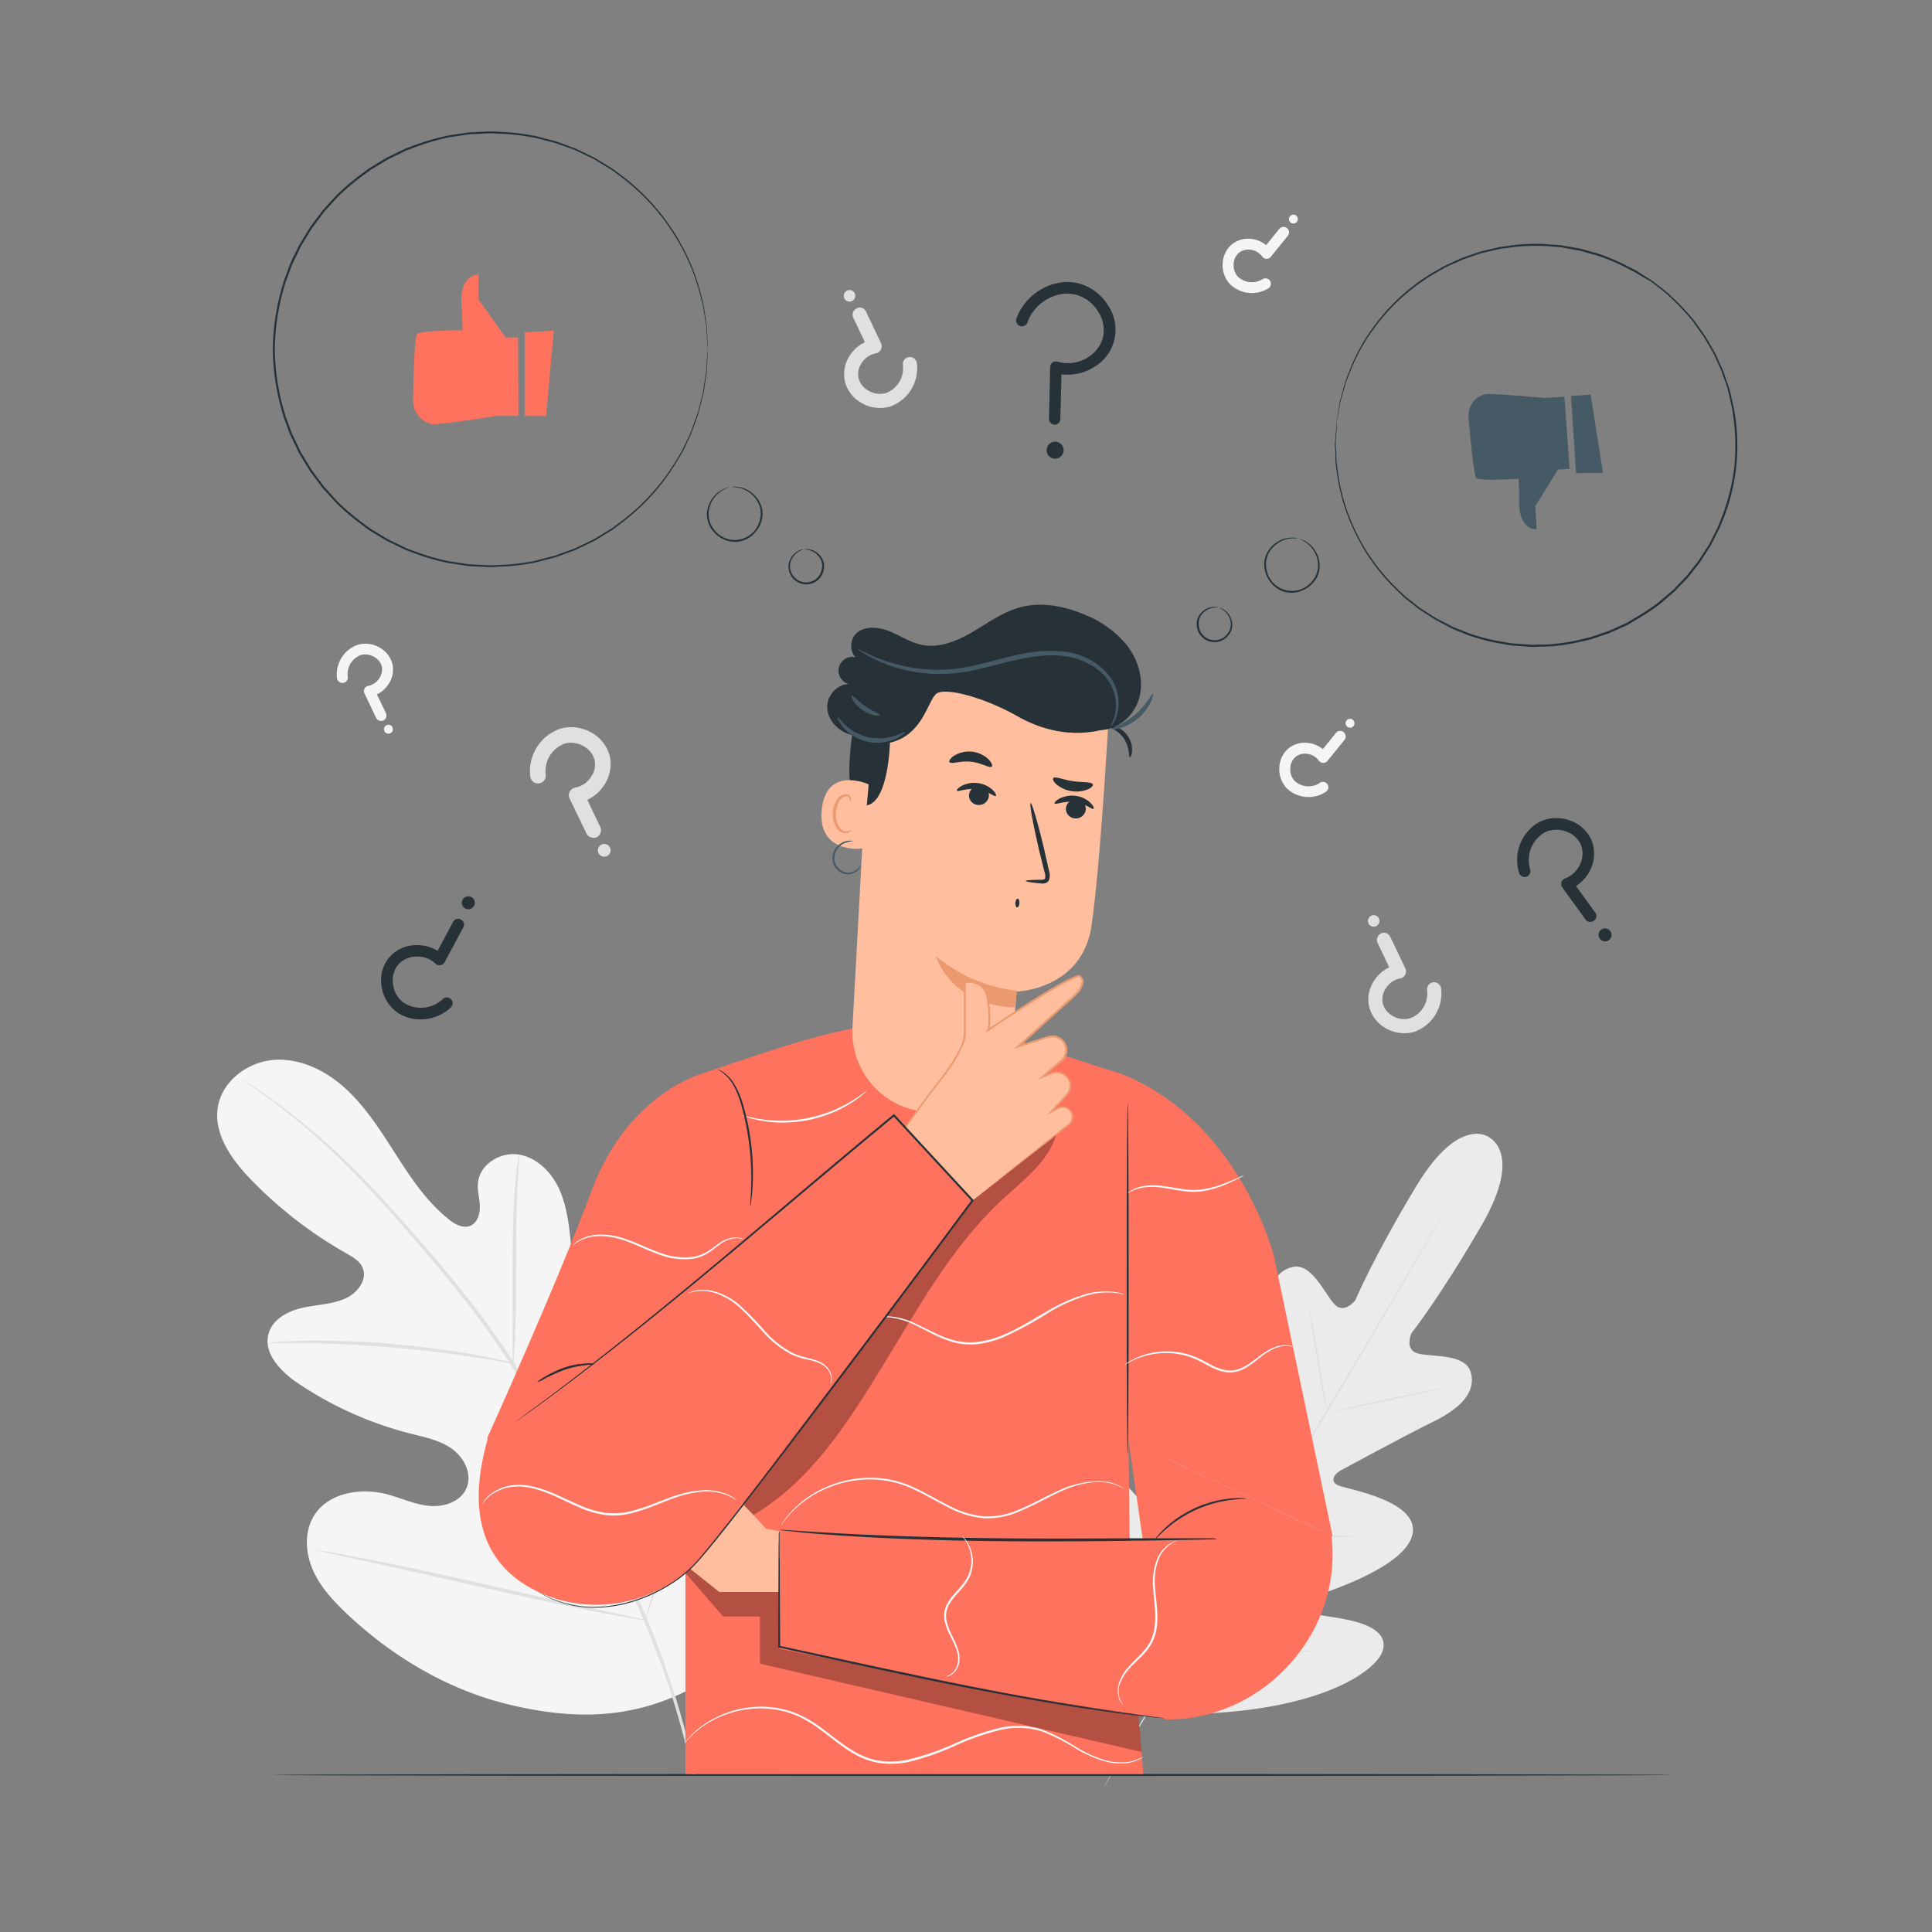 <svg xmlns="http://www.w3.org/2000/svg" viewBox="0 0 500 500"><rect x="0" y="0" width="500" height="500" fill="#808080" stroke="none"/><g id="freepik--background-complete--inject-6"><path d="M177.34,437.83c23.23-20.07,25.56-53.12,21.56-82.2-.67-4.85-.66-10-3.42-14.07s-8.47-6.4-12.62-3.9c-3.44,2.08-4.58,6.45-6.24,10.14a28.65,28.65,0,0,1-10.3,12.08c-2.94,1.93-6.67,3.31-9.91,1.94-4.44-1.88-5.53-7.64-6-12.48q-1.32-13.56-2.63-27.11c-.47-4.84-1-9.79-2.94-14.23s-5.75-8.37-10.49-9.19-10.17,2.43-10.65,7.27c-.21,2,.41,4,.48,6.05s-.63,4.35-2.49,5.1-4-.4-5.55-1.67c-5.5-4.38-9.54-10.33-13.36-16.27s-7.56-12-12.64-16.9-11.8-8.45-18.78-8.12-13.93,5.36-15,12.36,3.65,13.52,8.55,18.61a109,109,0,0,0,24.73,19.13c1.64.93,3.42,1.93,4.18,3.66,1.39,3.12-1.34,6.65-4.42,8-3.49,1.57-7.44,1.6-11.17,2.44s-7.65,2.92-8.71,6.64c-1.48,5.15,3.2,9.91,7.62,12.89a93.19,93.19,0,0,0,29.05,13c3.7.94,7.57,1.69,10.7,3.9s5.31,6.38,3.93,10-5.73,5.15-9.53,4.84-7.36-2-11-3c-6.92-1.83-15.47-.48-19.14,5.71-2.41,4.07-2.11,9.36-.23,13.73s5.16,7.94,8.58,11.21c12,11.42,26.66,20.09,42.65,23.85s30.45,3.73,45.22-3.46" style="fill:#f5f5f5"></path><path d="M180,459.42a214.05,214.05,0,0,0-12-39.11c-5.81-14.28-13.48-29.41-22-44.95l-6.38-11.49c-2.11-3.77-4.19-7.5-6.46-11a215.64,215.64,0,0,0-14.19-19.51c-4.81-6-9.59-11.5-14.11-16.62s-8.83-9.79-12.94-13.89A172.46,172.46,0,0,0,71,284.93c-2.61-1.92-4.69-3.33-6.11-4.27l-1.62-1.07a3.44,3.44,0,0,0-.57-.33,5.48,5.48,0,0,0,.52.41l1.57,1.14c1.39,1,3.43,2.45,6,4.4a182.37,182.37,0,0,1,20.56,18.06c4.07,4.12,8.34,8.82,12.83,13.94s9.24,10.66,14,16.64a220.16,220.16,0,0,1,14.09,19.47c2.25,3.51,4.32,7.22,6.42,11l6.38,11.49c8.56,15.53,16.23,30.61,22.07,44.83a217.13,217.13,0,0,1,12.18,38.91" style="fill:#e0e0e0"></path><path d="M132.77,352.84a10,10,0,0,0,.26-2.12c.12-1.36.22-3.34.31-5.79.19-4.9.22-11.66.22-19.12s.13-14.21.39-19.09c.12-2.44.24-4.41.34-5.78a10.49,10.49,0,0,0,.06-2.13,9.14,9.14,0,0,0-.4,2.1c-.21,1.35-.43,3.32-.63,5.76-.43,4.89-.65,11.66-.65,19.13s0,14,0,19.11c0,2.3,0,4.24,0,5.8A10.08,10.08,0,0,0,132.77,352.84Z" style="fill:#e0e0e0"></path><path d="M69.29,347.62a14.16,14.16,0,0,0,2.52,0c1.61,0,3.94-.07,6.83,0,5.76,0,13.73.35,22.5,1.08s16.69,1.77,22.39,2.67c2.86.43,5.16.84,6.75,1.11a13.91,13.91,0,0,0,2.49.35,12.43,12.43,0,0,0-2.42-.7c-1.58-.38-3.87-.88-6.72-1.4-5.69-1.06-13.61-2.18-22.42-2.94A221.42,221.42,0,0,0,78.63,347c-2.89.05-5.23.19-6.84.32A13.58,13.58,0,0,0,69.29,347.62Z" style="fill:#e0e0e0"></path><path d="M167,419.24a3,3,0,0,0,.35-.8c.22-.64.5-1.42.83-2.36.71-2.06,1.67-5.06,2.8-8.78,2.27-7.45,5.08-17.83,8-29.33s5.66-21.89,7.77-29.37c1-3.64,1.89-6.63,2.52-8.86.27-1,.49-1.76.67-2.41a3.09,3.09,0,0,0,.18-.86,3,3,0,0,0-.35.8c-.22.64-.5,1.42-.83,2.36-.71,2.06-1.67,5.06-2.8,8.78-2.27,7.45-5.08,17.83-8,29.33s-5.66,21.89-7.77,29.38c-1,3.63-1.89,6.63-2.52,8.85-.27,1-.49,1.76-.67,2.41A3.09,3.09,0,0,0,167,419.24Z" style="fill:#e0e0e0"></path><path d="M81.53,401.11a3.1,3.1,0,0,0,.85.25l2.49.56,9.16,2c7.73,1.65,18.39,4.06,30.16,6.74s22.46,5,30.23,6.48c3.88.75,7,1.33,9.21,1.68l2.52.39a2.73,2.73,0,0,0,.89.07,3.84,3.84,0,0,0-.86-.25l-2.48-.56-9.16-1.95c-7.73-1.66-18.39-4.07-30.16-6.75s-22.46-5-30.23-6.48c-3.88-.75-7-1.32-9.22-1.68l-2.51-.39A3.15,3.15,0,0,0,81.53,401.11Z" style="fill:#e0e0e0"></path><path d="M153.57,216.82a2,2,0,0,1-1.81-1.14l-4.34-9a2,2,0,0,1,1.47-2.85A6.22,6.22,0,0,0,153,201a5.61,5.61,0,0,0,.86-4.38,5.77,5.77,0,0,0-2.82-3.5,6.41,6.41,0,0,0-4.91-.67,7.53,7.53,0,0,0-4.89,8,2,2,0,0,1-4,.56A11.59,11.59,0,0,1,145,188.59a10.41,10.41,0,0,1,8.06,1,9.78,9.78,0,0,1,4.72,6,9.65,9.65,0,0,1-1.39,7.54A10.51,10.51,0,0,1,152,207l3.34,7a2,2,0,0,1-.94,2.68A1.94,1.94,0,0,1,153.57,216.82Z" style="fill:#e0e0e0"></path><path d="M157.89,219.42a1.65,1.65,0,0,1-2.93,1.5,1.65,1.65,0,1,1,2.93-1.5Z" style="fill:#e0e0e0"></path><path d="M98.61,186.58a1.4,1.4,0,0,1-1.27-.8l-3-6.3a1.41,1.41,0,0,1,0-1.25,1.38,1.38,0,0,1,1-.74,4.37,4.37,0,0,0,2.86-2,4,4,0,0,0,.6-3.06,4,4,0,0,0-2-2.44,4.47,4.47,0,0,0-3.43-.47A5.27,5.27,0,0,0,90,175.15a1.4,1.4,0,0,1-2.78.39,8.11,8.11,0,0,1,5.4-8.68,7.26,7.26,0,0,1,5.62.73,6.82,6.82,0,0,1,3.31,4.21,6.74,6.74,0,0,1-1,5.26,7.37,7.37,0,0,1-3,2.65l2.33,4.86a1.39,1.39,0,0,1-.65,1.87A1.5,1.5,0,0,1,98.61,186.58Z" style="fill:#f5f5f5"></path><path d="M101.63,188.39a1.15,1.15,0,0,1-2,1.05,1.15,1.15,0,1,1,2-1.05Z" style="fill:#f5f5f5"></path><path d="M348.13,190a1.4,1.4,0,0,1-.18,1.49l-4.4,5.43a1.43,1.43,0,0,1-1.14.52,1.39,1.39,0,0,1-1.1-.59,4.32,4.32,0,0,0-3-1.75,3.91,3.91,0,0,0-3,.76,4,4,0,0,0-1.37,2.83,4.5,4.5,0,0,0,1,3.3,5.29,5.29,0,0,0,6.52.7A1.4,1.4,0,1,1,343,205a8.1,8.1,0,0,1-10.15-1.16,7.31,7.31,0,0,1-1.75-5.4,6.84,6.84,0,0,1,2.39-4.78,6.73,6.73,0,0,1,5.18-1.37,7.25,7.25,0,0,1,3.68,1.59l3.39-4.19a1.4,1.4,0,0,1,2-.21A1.48,1.48,0,0,1,348.13,190Z" style="fill:#f5f5f5"></path><path d="M348.48,186.48a1.15,1.15,0,1,1,.21,1.61A1.14,1.14,0,0,1,348.48,186.48Z" style="fill:#f5f5f5"></path><path d="M333.47,59.53a1.42,1.42,0,0,1-.18,1.49l-4.4,5.43a1.41,1.41,0,0,1-2.24-.07,4.36,4.36,0,0,0-3-1.75,3.94,3.94,0,0,0-3,.77,4,4,0,0,0-1.37,2.82,4.49,4.49,0,0,0,1,3.3,5.25,5.25,0,0,0,6.51.7,1.41,1.41,0,0,1,1.55,2.35,8.09,8.09,0,0,1-10.15-1.17,7.22,7.22,0,0,1-1.75-5.4,6.86,6.86,0,0,1,2.39-4.78A6.75,6.75,0,0,1,324,61.85a7.42,7.42,0,0,1,3.68,1.59l3.39-4.19a1.41,1.41,0,0,1,2-.21A1.51,1.51,0,0,1,333.47,59.53Z" style="fill:#f5f5f5"></path><path d="M333.82,56a1.15,1.15,0,1,1,.21,1.61A1.15,1.15,0,0,1,333.82,56Z" style="fill:#f5f5f5"></path><path d="M222.45,79.59a1.84,1.84,0,0,1,1.65,1L228,88.81a1.83,1.83,0,0,1,0,1.63,1.81,1.81,0,0,1-1.31,1A5.66,5.66,0,0,0,223,93.94a5.11,5.11,0,0,0-.79,4,5.23,5.23,0,0,0,2.56,3.18,5.87,5.87,0,0,0,4.46.62,6.85,6.85,0,0,0,4.44-7.27,1.82,1.82,0,1,1,3.61-.5,10.52,10.52,0,0,1-7,11.27,9.41,9.41,0,0,1-7.31-.95,8.9,8.9,0,0,1-4.29-5.47A8.73,8.73,0,0,1,219.93,92a9.58,9.58,0,0,1,3.91-3.44l-3-6.31a1.81,1.81,0,0,1,.85-2.43A1.75,1.75,0,0,1,222.45,79.59Z" style="fill:#e0e0e0"></path><path d="M218.53,77.23a1.51,1.51,0,0,1,.65-2,1.49,1.49,0,0,1,2,.65,1.49,1.49,0,1,1-2.66,1.36Z" style="fill:#e0e0e0"></path><path d="M358.11,241.39a1.84,1.84,0,0,1,1.65,1l3.93,8.19a1.83,1.83,0,0,1,0,1.63,1.81,1.81,0,0,1-1.31,1,5.64,5.64,0,0,0-3.71,2.54,5.11,5.11,0,0,0-.79,4,5.23,5.23,0,0,0,2.56,3.18,5.87,5.87,0,0,0,4.46.62,6.85,6.85,0,0,0,4.44-7.27,1.82,1.82,0,1,1,3.61-.5,10.52,10.52,0,0,1-7,11.27,9.41,9.41,0,0,1-7.31-.95,8.9,8.9,0,0,1-4.29-5.47,8.73,8.73,0,0,1,1.27-6.84,9.58,9.58,0,0,1,3.91-3.44l-3-6.31a1.81,1.81,0,0,1,.85-2.43A1.75,1.75,0,0,1,358.11,241.39Z" style="fill:#e0e0e0"></path><path d="M354.19,239a1.51,1.51,0,0,1,.65-2,1.49,1.49,0,0,1,2,.65,1.49,1.49,0,0,1-2.66,1.36Z" style="fill:#e0e0e0"></path><path d="M385.41,294.32s-7.69-5.91-18.9,12.69-15.74,29.46-15.74,29.46-2.89,3.86-5.48,1-5.85-10.61-10.67-9.6c-5,1.05-7,6.4-6.64,14.5s.5,25.86.51,27.47-1.06,3.82-3.13,2.17S311.73,355.51,305,361.41s-2,28.29-1.55,30.75-.08,3.46-1.27,4-4.59-4.85-8.05-8.94-8.19-8.23-11.78-4.5-5.83,20.11,7.93,48l7.22,12.49,14.49.23c31-1.4,44.32-11.27,45.85-16.22s-4.38-7.09-9.63-8.14-11.6-1.45-11.72-2.74.48-2.25,2.86-3,24.26-7.46,26.19-16.2-16.68-11.67-19.13-12.69-1-3,.39-3.79,17-9.23,24.31-12.82,11-7.93,9.49-12.81c-1.44-4.71-9.82-3.82-13.56-4.72S365.3,345,365.3,345s7.33-9.21,18.2-28,1.74-22.73,1.74-22.73" style="fill:#ebebeb"></path><path d="M375.34,311l-.21.41c-.16.27-.37.66-.65,1.16L371.94,317c-2.21,3.87-5.44,9.46-9.46,16.34-8,13.78-19.31,32.71-31.82,53.58s-23.82,39.79-31.93,53.52l-9.59,16.27c-1.12,1.91-2,3.4-2.61,4.42l-.68,1.15-.25.38a4.28,4.28,0,0,1,.21-.4l.65-1.17,2.53-4.47c2.21-3.87,5.44-9.45,9.47-16.34,8-13.77,19.3-32.71,31.82-53.59s23.81-39.78,31.92-53.51l9.59-16.27c1.13-1.91,2-3.4,2.61-4.42.3-.49.52-.87.69-1.15Z" style="fill:#e0e0e0"></path><path d="M338.75,338.94a4.54,4.54,0,0,1,.3,1c.16.66.37,1.6.61,2.78.49,2.34,1.08,5.6,1.67,9.21s1.08,6.78,1.47,9.25c.18,1.1.34,2,.46,2.79a4.89,4.89,0,0,1,.13,1,5.35,5.35,0,0,1-.3-1c-.16-.65-.37-1.6-.6-2.78-.47-2.35-1-5.62-1.6-9.23s-1.13-6.77-1.54-9.22c-.19-1.11-.34-2-.47-2.8A4.89,4.89,0,0,1,338.75,338.94Z" style="fill:#e0e0e0"></path><path d="M344.7,365.36c0-.12,6.64-1.64,14.88-3.38s15-3.07,15-3-6.64,1.64-14.89,3.38S344.72,365.48,344.7,365.36Z" style="fill:#e0e0e0"></path><path d="M324,396.55a5,5,0,0,1,1.06,0l2.89.22c2.44.18,5.81.41,9.53.53s7.1.13,9.55.11l2.89,0a4.09,4.09,0,0,1,1.07,0,5.56,5.56,0,0,1-1.06.13c-.68.05-1.67.11-2.9.16-2.44.1-5.83.15-9.56,0s-7.11-.4-9.55-.66c-1.22-.14-2.2-.26-2.88-.36A4.83,4.83,0,0,1,324,396.55Z" style="fill:#e0e0e0"></path><path d="M313.4,373.84a3.83,3.83,0,0,1,.51.84c.33.65.75,1.44,1.23,2.38,1,2,2.4,4.82,3.91,7.92s2.84,5.93,3.78,8c.44,1,.81,1.78,1.1,2.44a3.64,3.64,0,0,1,.35.92,5.37,5.37,0,0,1-.5-.84l-1.23-2.38c-1-2-2.41-4.82-3.91-7.92s-2.84-5.93-3.79-8l-1.1-2.44A5,5,0,0,1,313.4,373.84Z" style="fill:#e0e0e0"></path><path d="M291.67,399.05a7.15,7.15,0,0,1,.63,1.09l1.59,3c1.33,2.58,3.12,6.16,5.09,10.12s3.72,7.55,5,10.17l1.46,3.1a8.2,8.2,0,0,1,.48,1.17,6.6,6.6,0,0,1-.64-1.09l-1.59-3c-1.32-2.58-3.12-6.15-5.08-10.11s-3.72-7.56-5-10.17l-1.46-3.11A6,6,0,0,1,291.67,399.05Z" style="fill:#e0e0e0"></path><path d="M305.74,427a7.78,7.78,0,0,1,1.35,0l3.67.14c3.1.12,7.38.26,12.11.29s9-.05,12.12-.14l3.67-.09a7.43,7.43,0,0,1,1.35,0,8.16,8.16,0,0,1-1.34.15c-.86.08-2.12.16-3.67.24-3.1.16-7.39.3-12.13.26s-9-.22-12.12-.41c-1.55-.11-2.81-.2-3.67-.29A8,8,0,0,1,305.74,427Z" style="fill:#e0e0e0"></path></g><g id="freepik--Floor--inject-6"><path d="M432.65,459.36c0,.15-81.08.26-181.07.26s-181.09-.11-181.09-.26,81.06-.26,181.09-.26S432.65,459.22,432.65,459.36Z" style="fill:#263238"></path></g><g id="freepik--Character--inject-6"><path d="M344.88,397.55l-15.23-72.64s-8.93-35-39.67-47.08l-2.12-.65-3-.91c-1.24-.48-6.28-2.08-7.61-2.5-41.44-14.36-52.44-10.62-95.62,4.11,0,0-19.19,5.17-28.49,30.19s-27.09,64.17-27.09,64.17l43.08,15.22,8.26-12.27v83.93h118.5l-3.27-38.64-.57-47.59" style="fill:#FF725E"></path><path d="M224.26,282.34a5.4,5.4,0,0,1-1,.92,13.09,13.09,0,0,1-1.25,1,20.47,20.47,0,0,1-1.73,1.19,31.8,31.8,0,0,1-4.85,2.52,36.6,36.6,0,0,1-6.41,1.94,37.21,37.21,0,0,1-6.67.62,32.18,32.18,0,0,1-5.44-.51c-.78-.11-1.45-.31-2.05-.45a11.27,11.27,0,0,1-1.53-.44,5.84,5.84,0,0,1-1.26-.48c0-.1,1.85.54,4.9,1a36.3,36.3,0,0,0,5.38.39,38.27,38.27,0,0,0,6.57-.66,38.75,38.75,0,0,0,6.33-1.86,36.41,36.41,0,0,0,4.84-2.39C222.75,283.53,224.2,282.26,224.26,282.34Z" style="fill:#fafafa"></path><g style="opacity:0.3"><polygon points="177.43 407.13 187.14 418.35 196.69 418.35 196.69 430.56 295.44 453.4 294.64 443.89 201.73 411.99 186.16 411.99 178.66 405.99 177.43 407.13"></polygon></g><path d="M206.51,397.14l-8.24-1.52S178.75,374.26,175.09,374c-3-.25-19.63-.09-25.41,0a2,2,0,0,0-2,2h0a2,2,0,0,0,1.94,2l19.62.76.09,1.58-19.65.26c-2,.15-3.28,3.32,3.13,3.89l16.43.59v1l-16.66,2.33c-.85.12-3.06.55-3.08,1.4,0,0-1,2.09,3.74,2.68,1.63.2,16.09-.28,16.09-.28l-.55,1.3-15,3.23a2.13,2.13,0,0,0-1.66,2.38h0a2.13,2.13,0,0,0,2.3,1.83l16-1.49L186.16,412h21Z" style="fill:#ffbe9d"></path><polyline points="344.88 397.55 296.95 406.98 292.09 372.89" style="fill:#FF725E"></polyline><path d="M290.57,398.85,201.73,396l0,30.7,58.94,11.71L302.07,445c25.72,0,46.29-23.61,42.31-49l-.11,0Z" style="fill:#FF725E"></path><path d="M315,398.29a7.85,7.85,0,0,1-1.15.08l-3.3.09-12.15.22c-10.25.15-24.42.32-40.08.17s-29.83-.72-40.07-1.41c-5.12-.34-9.26-.67-12.11-1l-3.29-.34a7.51,7.51,0,0,1-1.14-.16,7.27,7.27,0,0,1,1.16,0l3.29.21c2.86.2,7,.46,12.12.74,10.24.56,24.4,1.05,40.05,1.21s29.81,0,40.07,0h12.15l3.3,0A5.63,5.63,0,0,1,315,398.29Z" style="fill:#263238"></path><path d="M201.74,396.26a3.68,3.68,0,0,1,0,.54q0,.58,0,1.59c0,1.43,0,3.47.06,6.06,0,5.25.06,12.71.11,21.7l-.18-.22c10,2.15,22.06,4.82,35,7.53,17.74,3.76,33.9,6.72,45.64,8.54,5.88.9,10.64,1.56,13.94,2l3.79.5,1,.14a1.12,1.12,0,0,1,.33.07l-.34,0-1-.09-3.81-.4c-3.3-.38-8.08-1-14-1.84-11.77-1.72-27.95-4.63-45.7-8.39-12.95-2.71-25-5.41-35-7.61l-.17,0v-.17c0-9,.06-16.45.08-21.7,0-2.59,0-4.63.06-6.06q0-1,0-1.59A2,2,0,0,1,201.74,396.26Z" style="fill:#263238"></path><path d="M194.15,312.28a8.09,8.09,0,0,1,.06-1.5c.07-1,.16-2.35.2-4.07a70.14,70.14,0,0,0-.93-13.37c-.91-5.14-2.06-9.83-3.85-12.75a10.24,10.24,0,0,0-2.65-3c-.78-.55-1.28-.76-1.26-.8s.14,0,.38.12a5.88,5.88,0,0,1,1,.51,9.81,9.81,0,0,1,2.85,3,21.62,21.62,0,0,1,2.4,5.6,63.58,63.58,0,0,1,2.44,20.73c-.09,1.72-.24,3.12-.36,4.07A7.65,7.65,0,0,1,194.15,312.28Z" style="fill:#263238"></path><path d="M291.84,285.29c.15,0,.26,20.41.26,45.59s-.11,45.59-.26,45.59-.26-20.41-.26-45.59S291.7,285.29,291.84,285.29Z" style="fill:#263238"></path><path d="M322.5,387.83c0,.09-1.51.05-3.91.34a33.54,33.54,0,0,0-4.17.81,35.18,35.18,0,0,0-4.88,1.74,34.43,34.43,0,0,0-4.54,2.53,32.07,32.07,0,0,0-3.35,2.59c-1.81,1.61-2.77,2.77-2.85,2.71a5,5,0,0,1,.62-.86,22.1,22.1,0,0,1,2-2.12,27.41,27.41,0,0,1,3.33-2.72,32.49,32.49,0,0,1,4.59-2.6,31.51,31.51,0,0,1,5-1.73,27.21,27.21,0,0,1,4.25-.71,20.54,20.54,0,0,1,2.89-.09A4.1,4.1,0,0,1,322.5,387.83Z" style="fill:#263238"></path><g style="opacity:0.3"><path d="M195,392.08c15-8.94,24.32-23.74,33.45-38.6s17.64-30.45,30.3-42.43c5.81-5.51,12.61-10.15,14.76-17.87l-22.76,18.09-63.4,72.91Z"></path></g><path d="M153.88,353c0,.19-3.58.05-7.67,1.45a39.53,39.53,0,0,0-5.06,2.23,10.75,10.75,0,0,1-2.09,1,9.44,9.44,0,0,1,1.91-1.32,27,27,0,0,1,5.07-2.4,20.24,20.24,0,0,1,5.52-1.05A7.7,7.7,0,0,1,153.88,353Z" style="fill:#263238"></path><path d="M153.88,353c0,.19-3.58.05-7.67,1.45a39.53,39.53,0,0,0-5.06,2.23,10.75,10.75,0,0,1-2.09,1,9.44,9.44,0,0,1,1.91-1.32,27,27,0,0,1,5.07-2.4,20.24,20.24,0,0,1,5.52-1.05A7.7,7.7,0,0,1,153.88,353Z" style="fill:#263238"></path><path d="M291.46,385.64a13.06,13.06,0,0,0-3.45-1.59c-2.35-.73-6-.72-10.23.64s-8.63,4.25-14.07,6.51a20.72,20.72,0,0,1-9,1.73,24.57,24.57,0,0,1-9.45-2.9c-3-1.52-5.85-3.22-8.72-4.55A26.32,26.32,0,0,0,227.8,383a28.33,28.33,0,0,0-15,2.71,27,27,0,0,0-8.34,6.12l-1.09,1.23-.72,1-.45.58-.17.19a.75.75,0,0,1,.12-.22c.11-.16.25-.36.41-.61l.69-1,1.06-1.26a26.32,26.32,0,0,1,8.33-6.33,27.38,27.38,0,0,1,6.86-2.36,27.67,27.67,0,0,1,8.32-.49,26.59,26.59,0,0,1,8.87,2.47c2.91,1.35,5.74,3.05,8.74,4.55a24.17,24.17,0,0,0,9.25,2.86,20.1,20.1,0,0,0,8.82-1.67c5.38-2.2,9.83-5.19,14.14-6.41s8-1.29,10.39-.49a10.58,10.58,0,0,1,2.6,1.19l.61.44C291.4,385.58,291.47,385.63,291.46,385.64Z" style="fill:#fafafa"></path><path d="M334.9,348.65a8.91,8.91,0,0,0-1.8-.34,8.82,8.82,0,0,0-4.7,1.44c-1.85,1-3.63,2.92-6.15,4.33a8,8,0,0,1-4.38,1.1,11.85,11.85,0,0,1-4.6-1.46c-1.47-.74-2.83-1.57-4.24-2.13a18.73,18.73,0,0,0-4.21-1.18,18.52,18.52,0,0,0-3.95-.21,17.59,17.59,0,0,0-3.43.45,19.9,19.9,0,0,0-4.72,1.68c-1.07.54-1.61.91-1.64.87s.12-.12.37-.3a10.44,10.44,0,0,1,1.17-.74,18.89,18.89,0,0,1,8.22-2.39,19,19,0,0,1,8.38,1.35c1.46.57,2.84,1.4,4.28,2.13a11.58,11.58,0,0,0,4.4,1.42,7.52,7.52,0,0,0,4.12-1c2.44-1.34,4.27-3.2,6.19-4.23a8.74,8.74,0,0,1,4.9-1.32,4.59,4.59,0,0,1,1.36.32A2,2,0,0,1,334.9,348.65Z" style="fill:#fafafa"></path><path d="M290.92,335a3.65,3.65,0,0,1-.68-.12c-.22,0-.49-.12-.82-.17l-1.12-.15a19.3,19.3,0,0,0-7.13.73,43.53,43.53,0,0,0-9.74,4.39A93.51,93.51,0,0,1,259.82,346a25,25,0,0,1-6.63,1.82,17,17,0,0,1-6.4-.44,30.32,30.32,0,0,1-5.38-2.15c-1.62-.8-3.1-1.59-4.48-2.24a19.14,19.14,0,0,0-6.86-2.07,11.18,11.18,0,0,0-2,.06,3.47,3.47,0,0,1-.68,0,2.81,2.81,0,0,1,.67-.15,10.34,10.34,0,0,1,2-.16,18.37,18.37,0,0,1,7,1.95c1.41.63,2.9,1.4,4.52,2.18a29.78,29.78,0,0,0,5.31,2.07,16.69,16.69,0,0,0,6.22.4,24.46,24.46,0,0,0,6.5-1.79c4.3-1.77,8-4.23,11.56-6.24a42.73,42.73,0,0,1,9.89-4.34,18.6,18.6,0,0,1,7.24-.57l1.13.2c.33.07.59.16.81.22A3.55,3.55,0,0,1,290.92,335Z" style="fill:#fafafa"></path><path d="M321.89,304.2a5,5,0,0,1-1.07.62c-.71.37-1.73.89-3,1.46a28.83,28.83,0,0,1-4.74,1.64,17.36,17.36,0,0,1-6.14.42c-2.18-.23-4.19-.69-6-.94a17.41,17.41,0,0,0-4.91-.09,10.65,10.65,0,0,0-4.22,1.56s.07-.1.22-.24a6.91,6.91,0,0,1,.75-.54,9.21,9.21,0,0,1,3.2-1.15,17.09,17.09,0,0,1,5,0c1.88.23,3.9.68,6,.9,4.29.51,8.09-.86,10.69-1.88,1.31-.52,2.36-1,3.09-1.3A6,6,0,0,1,321.89,304.2Z" style="fill:#fafafa"></path><path d="M192.59,320.85a5.8,5.8,0,0,0-1.77-.42,7.47,7.47,0,0,0-4.59,1.7c-.86.61-1.76,1.37-2.83,2.07a10.59,10.59,0,0,1-3.79,1.52,17.93,17.93,0,0,1-9.17-1.1c-3.1-1.12-5.87-2.54-8.53-3.48a23.38,23.38,0,0,0-3.83-1,15.34,15.34,0,0,0-3.44-.21,11,11,0,0,0-4.8,1.28c-1,.58-1.51,1.05-1.54,1s.1-.13.33-.35a7.09,7.09,0,0,1,1.11-.84,10.7,10.7,0,0,1,4.87-1.47,16,16,0,0,1,3.54.15,22.71,22.71,0,0,1,3.92,1c2.7.92,5.49,2.34,8.55,3.44a17.65,17.65,0,0,0,8.9,1.11,10.08,10.08,0,0,0,3.65-1.41c1.05-.66,2-1.4,2.85-2a7.43,7.43,0,0,1,4.81-1.6,3.53,3.53,0,0,1,1.35.36A1.33,1.33,0,0,1,192.59,320.85Z" style="fill:#fafafa"></path><path d="M248.92,397.45s.12.08.32.27a6.78,6.78,0,0,1,.79.93,9.64,9.64,0,0,1,.31,10.58c-1.33,2.15-3.6,3.86-4.87,6.33a6.07,6.07,0,0,0-.5,3.89,15,15,0,0,0,1.3,3.58c1.09,2.18,2.1,4.3,2.06,6.26a5.06,5.06,0,0,1-1.87,4,3.14,3.14,0,0,1-1.1.53c-.28.05-.42.06-.43,0a4.78,4.78,0,0,0,1.41-.73,5,5,0,0,0,1.63-3.83c0-1.84-1-3.86-2.13-6.05a15,15,0,0,1-1.37-3.69,6.56,6.56,0,0,1,.53-4.22,15.83,15.83,0,0,1,2.5-3.39,23.83,23.83,0,0,0,2.43-3,9.17,9.17,0,0,0,1.37-6.13,9.83,9.83,0,0,0-1.44-4.08C249.3,397.89,248.88,397.48,248.92,397.45Z" style="fill:#fafafa"></path><path d="M290.84,441.35a2.11,2.11,0,0,1-.38-.33,4.06,4.06,0,0,1-.77-1.2,6.79,6.79,0,0,1,.25-5.16,10.76,10.76,0,0,1,1.95-3.07c.85-1,1.85-1.94,2.87-3a16.61,16.61,0,0,0,2.78-3.5,11.63,11.63,0,0,0,1.33-4.55c.34-3.29-.26-6.45-.42-9.36a16.37,16.37,0,0,1,1-7.66,8.75,8.75,0,0,1,3.29-4,5.84,5.84,0,0,1,1.29-.61,1.61,1.61,0,0,1,.48-.11,11.76,11.76,0,0,0-1.66.89,8.84,8.84,0,0,0-3.06,4,16.28,16.28,0,0,0-.83,7.48c.19,2.87.81,6.05.47,9.45a12.1,12.1,0,0,1-1.41,4.74A16.44,16.44,0,0,1,295.1,429c-2.08,2-4,3.81-4.82,5.84a5.65,5.65,0,0,0,.56,6.55Z" style="fill:#fafafa"></path><path d="M296,454.61a6,6,0,0,1-1.12.71,9.49,9.49,0,0,1-3.63,1,15.47,15.47,0,0,1-5.93-.66,32.67,32.67,0,0,1-7.19-3.32,47.58,47.58,0,0,0-8.51-4.26,20.39,20.39,0,0,0-10.73-.37,66.26,66.26,0,0,0-11.42,3.95A67,67,0,0,1,235.1,456a22.25,22.25,0,0,1-6.65.37,18.07,18.07,0,0,1-6.22-1.84c-3.82-1.91-6.88-4.68-10-6.94a31.77,31.77,0,0,0-4.76-3l-1.22-.58c-.41-.18-.83-.31-1.24-.47a19.57,19.57,0,0,0-2.49-.74,25.18,25.18,0,0,0-9.44-.39,26.43,26.43,0,0,0-7.49,2.24c-.53.23-1,.53-1.49.77a11.38,11.38,0,0,0-1.33.79c-.41.28-.81.53-1.18.79l-1,.79a16.35,16.35,0,0,0-1.62,1.44,10.24,10.24,0,0,0-1.1,1.14l-.66.73c-.15.16-.23.24-.24.23l.2-.27.62-.76a10.46,10.46,0,0,1,1.07-1.18,17.11,17.11,0,0,1,1.6-1.48l1-.83,1.19-.81a13,13,0,0,1,1.33-.81c.48-.26,1-.56,1.49-.8A26.13,26.13,0,0,1,193,442a25,25,0,0,1,9.58.33,19.79,19.79,0,0,1,2.54.74c.43.16.86.29,1.28.47l1.24.59a32.43,32.43,0,0,1,4.84,3c3.15,2.27,6.2,5,9.94,6.87a17.31,17.31,0,0,0,6,1.78,21.32,21.32,0,0,0,6.5-.37,66.86,66.86,0,0,0,12.26-4.22,65.12,65.12,0,0,1,11.51-4,20.87,20.87,0,0,1,11,.43,47.83,47.83,0,0,1,8.56,4.35,32.27,32.27,0,0,0,7.08,3.36,15.64,15.64,0,0,0,5.84.74,9.78,9.78,0,0,0,3.6-.93C295.59,454.86,296,454.58,296,454.61Z" style="fill:#fafafa"></path><path d="M240.34,287.81h0a20.8,20.8,0,0,0,21.74-18.95c.58-6.6,1-12.24,1-12.24s17-.43,19.41-17.1S287,184.13,287,184.13h0a58.52,58.52,0,0,0-59.27-.24L225,185.48l-4.38,80.43A20.79,20.79,0,0,0,240.34,287.81Z" style="fill:#ffbe9d"></path><path d="M265.48,228c0-.19,1.46-.29,3.82-.31.61,0,1.1-.06,1.18-.38a3.27,3.27,0,0,0-.2-1.78l-1.22-4.91c-1.65-7-2.7-12.71-2.34-12.79s2,5.51,3.63,12.49c.38,1.7.75,3.33,1.11,4.93a3.89,3.89,0,0,1,0,2.55,1.59,1.59,0,0,1-1.16.82,3.6,3.6,0,0,1-1,0C266.91,228.4,265.47,228.18,265.48,228Z" style="fill:#263238"></path><path d="M263.18,256.39a39.22,39.22,0,0,1-21-9s3.59,12.69,20.44,13.35Z" style="fill:#eb996e"></path><path d="M286.78,188.37s-10.5,4.39-23.45-3c-8.5-4.84-18.56-7.53-20.91-5.9s-3.31,10.61-12.11,12.76c0,0-.35,17.21-7.17,16.22s-1.06-27.36-1.06-27.36l17.2-7.26,18.47-2.44,17.1,3.38L288,179.16Z" style="fill:#263238"></path><path d="M224.81,203c-.27-.16-11-4.88-12.15,6.58s10.62,10.22,10.67,9.9S224.81,203,224.81,203Z" style="fill:#ffbe9d"></path><path d="M220.25,214.83s-.21.12-.56.24a2,2,0,0,1-1.5-.11c-1.17-.56-2-2.59-1.85-4.66a6.56,6.56,0,0,1,.83-2.8,2.33,2.33,0,0,1,1.65-1.39,1,1,0,0,1,1.13.66c.12.34,0,.56.09.59s.26-.17.21-.65a1.24,1.24,0,0,0-.38-.77,1.52,1.52,0,0,0-1.07-.4,2.84,2.84,0,0,0-2.26,1.58,6.81,6.81,0,0,0-1,3.13c-.16,2.31.82,4.59,2.43,5.23a2.16,2.16,0,0,0,1.85-.12C220.2,215.11,220.29,214.86,220.25,214.83Z" style="fill:#eb996e"></path><path d="M237.93,181.32a39.84,39.84,0,0,1-7.63,6.83,13.29,13.29,0,0,1-9.8,2.07c-3.33-.77-6.28-3.65-6.42-7.08s3.21-6.75,6.55-6a3.57,3.57,0,1,1,2.11-6.41c-2.91-.55-3.23-5.16-.92-7s5.71-1.44,8.44-.33,5.26,2.83,8.15,3.45c4.53,1,9.18-.91,13.19-3.24s7.81-5.17,12.28-6.41c5.48-1.51,11.41-.4,16.65,1.8a26.75,26.75,0,0,1,11.31,8.25c2.83,3.78,4.23,8.8,3,13.35s-5.49,8.33-10.22,8.35c0,0-10.61,1.06-19.25-5.35S238.49,178,238.49,178Z" style="fill:#263238"></path><path d="M222,168s.21.22.66.53,1.15.74,2.06,1.26a37.48,37.48,0,0,0,8.27,3.29,39.82,39.82,0,0,0,13.15,1.25c5-.33,10.29-2,15.78-3.29s10.9-2,15.6-.86,8.38,3.92,10,7.13a11.41,11.41,0,0,1,.87,8.32,18.51,18.51,0,0,1-1.33,2.9s.24-.17.6-.6a8.39,8.39,0,0,0,1.18-2.15,11.47,11.47,0,0,0-.54-8.85c-1.66-3.54-5.59-6.65-10.52-7.85s-10.62-.6-16.16.77-10.72,3-15.58,3.35a41.06,41.06,0,0,1-12.85-1C225.94,170.46,222.06,167.73,222,168Z" style="fill:#455a64"></path><path d="M216.8,185.69c-.12.06.25,1.18,1.49,2.61a11.68,11.68,0,0,0,13.49,2.91c1.72-.78,2.52-1.65,2.43-1.76s-1.07.43-2.74,1a12.66,12.66,0,0,1-12.57-2.71C217.6,186.52,217,185.59,216.8,185.69Z" style="fill:#455a64"></path><path d="M220.38,180c-.29.14.59,2.22,2.81,3.75s4.47,1.63,4.49,1.3-1.84-.94-3.8-2.31S220.68,179.84,220.38,180Z" style="fill:#455a64"></path><path d="M292.41,196c.15,0,.48-.53.56-1.56a6.34,6.34,0,0,0-4.12-6.34c-1-.34-1.62-.27-1.65-.12-.1.33,2.26,1,3.73,3.28S292.07,196,292.41,196Z" style="fill:#263238"></path><path d="M298.35,179.58c-.34-.14-1.6,2.89-4.6,5.39s-6.15,3.32-6.06,3.68,3.61,0,6.86-2.74S298.67,179.62,298.35,179.58Z" style="fill:#455a64"></path><path d="M281,209.53a2.57,2.57,0,0,1-2.8,2.26,2.47,2.47,0,0,1-2.34-2.65,2.58,2.58,0,0,1,2.8-2.26A2.47,2.47,0,0,1,281,209.53Z" style="fill:#263238"></path><path d="M283,209.31c-.36.29-2.11-1.4-4.86-1.75s-4.95.76-5.21.39c-.12-.17.28-.73,1.24-1.26a7.13,7.13,0,0,1,4.22-.72,6.71,6.71,0,0,1,3.82,1.81C283,208.54,283.18,209.18,283,209.31Z" style="fill:#263238"></path><path d="M255.92,206.05a2.57,2.57,0,0,1-2.8,2.26,2.47,2.47,0,0,1-2.34-2.65,2.59,2.59,0,0,1,2.81-2.26A2.46,2.46,0,0,1,255.92,206.05Z" style="fill:#263238"></path><path d="M257.72,206c-.36.29-2.12-1.39-4.87-1.75s-4.95.77-5.21.39c-.12-.17.28-.73,1.24-1.25a7,7,0,0,1,4.22-.72,6.77,6.77,0,0,1,3.82,1.8C257.68,205.21,257.89,205.85,257.72,206Z" style="fill:#263238"></path><path d="M256.66,198.41c-.55.48-2.61-1-5.4-1.28s-5.11.7-5.54.12c-.2-.28.17-1,1.2-1.67a7.38,7.38,0,0,1,8.92.94C256.7,197.4,256.91,198.18,256.66,198.41Z" style="fill:#263238"></path><path d="M282.83,203c.12.33-.36.88-1.36,1.31a8.11,8.11,0,0,1-8-1.26c-.82-.72-1.1-1.38-.89-1.66.48-.56,2.53.41,5.13.78S282.55,202.29,282.83,203Z" style="fill:#263238"></path><path d="M263.37,232.58c.28,0,.48.53.45,1.15s-.3,1.11-.59,1.1-.49-.54-.45-1.16S263.08,232.56,263.37,232.58Z" style="fill:#263238"></path><path d="M222.77,223.88a1.44,1.44,0,0,1-.25.67,3.49,3.49,0,0,1-1.46,1.32,3.6,3.6,0,0,1-2.91.17,4.17,4.17,0,0,1-2.51-2.55,4.59,4.59,0,0,1,4.43-5.92,1.47,1.47,0,0,1,.71.11,7.67,7.67,0,0,0-2.46.62,4.29,4.29,0,0,0-1.9,1.86,4.13,4.13,0,0,0-.29,3.16,3.81,3.81,0,0,0,2.19,2.27,3.3,3.3,0,0,0,2.59-.05A4.59,4.59,0,0,0,222.77,223.88Z" style="fill:#455a64"></path><path d="M233.83,292.36s5.58-7.88,9.09-12.31c4.25-5.36,6.78-10,6.78-12.49V254.28s5.29-1.25,6,4.76,0,7.52,0,7.52,22.21-15,23.71-13.87c2.65,1.9-2.37,5.9-2.37,5.9l-13.53,12.23,7.7-2.44a3.6,3.6,0,0,1,4.51,2.26h0a3.59,3.59,0,0,1-1.37,4.12l-4.56,3.95,2.29-.92a3.53,3.53,0,0,1,4.47,1.67h0a3.48,3.48,0,0,1-.58,4l-4.15,4.43,1.94-1a2.54,2.54,0,0,1,3.46,1.09h0a2.52,2.52,0,0,1-.69,3.09l-24.86,19.65Z" style="fill:#ffbe9d"></path><path d="M251.71,310.65l-.31-.29c-.21-.22-.52-.52-.91-.9-.81-.83-2-2-3.53-3.56l-13.24-13.42-.1-.1.08-.11q2.43-3.47,5.31-7.38,1.44-2,3-4c1.06-1.36,2.15-2.73,3.17-4.22a40.59,40.59,0,0,0,2.87-4.7,10.08,10.08,0,0,0,1.42-5.43q0-5.91,0-12.26v-.2l.18,0a5.58,5.58,0,0,1,4,.66,4.82,4.82,0,0,1,1.45,1.53,6.75,6.75,0,0,1,.73,2,30.27,30.27,0,0,1,.45,4.15c0,.7,0,1.41,0,2.12a7.48,7.48,0,0,1-.34,2.18l-.37-.32c3.43-2.3,7-4.63,10.66-7,1.83-1.16,3.7-2.32,5.6-3.45a58.8,58.8,0,0,1,5.93-3.17,6.28,6.28,0,0,1,.86-.31,2.27,2.27,0,0,1,.48-.09.85.85,0,0,1,.31,0,.56.56,0,0,1,.27.17,1.9,1.9,0,0,1,.75,1.76,6.1,6.1,0,0,1-1.78,3.11c-.81.87-1.73,1.58-2.55,2.36l-2.54,2.29L263.72,271l-.25-.43,4.51-1.42,2.23-.7c.37-.12.72-.24,1.11-.35a3.81,3.81,0,0,1,1.21-.13,3.82,3.82,0,0,1,2,7h0L270,278.88l-.24-.38,2.24-.9a3.85,3.85,0,0,1,2.46-.16,3.71,3.71,0,0,1,2,5.83c-.51.6-1,1.09-1.5,1.63-1,1.05-2,2.08-2.91,3.09l-.25-.32,2.09-1.09a2.72,2.72,0,0,1,3.8,1.89,2.67,2.67,0,0,1-.51,2.21,4.76,4.76,0,0,1-.82.75l-.83.65-1.62,1.28-3.1,2.43-10.28,8L254,308.92l-1.69,1.3c-.38.3-.58.43-.58.43l.58-.49L254,308.8l6.47-5.19,10.16-8.1,3.06-2.44,1.61-1.28.82-.65a4.11,4.11,0,0,0,.75-.68,2.33,2.33,0,0,0-2.83-3.53L272,288l-1.07.57.83-.89,2.9-3.1c.48-.52,1-1.06,1.46-1.59a3.28,3.28,0,0,0-1.75-5.15,3.37,3.37,0,0,0-2.17.15l-2.24.9-1.27.52,1-.91,4.55-3.95h0a3.34,3.34,0,0,0-1.75-6.1,5.7,5.7,0,0,0-2.15.46l-2.23.71-4.51,1.43-1.1.35.86-.78,9.87-8.93,2.54-2.3c.84-.79,1.74-1.49,2.51-2.31a5.69,5.69,0,0,0,1.64-2.81,1.36,1.36,0,0,0-.56-1.31c-.06-.15-.32-.06-.59,0a7.06,7.06,0,0,0-.8.29,55.83,55.83,0,0,0-5.86,3.14c-1.9,1.13-3.76,2.28-5.6,3.44-3.67,2.31-7.22,4.63-10.65,6.93l-.63.42.27-.75a7.54,7.54,0,0,0,.29-2,20.59,20.59,0,0,0,0-2.08,31.68,31.68,0,0,0-.43-4.07,6.8,6.8,0,0,0-.67-1.83,4.48,4.48,0,0,0-1.3-1.37,5.15,5.15,0,0,0-3.64-.61l.19-.23q0,6.34,0,12.26c0,.5,0,1,0,1.5a7.91,7.91,0,0,1-.32,1.46,18.13,18.13,0,0,1-1.13,2.67,39.76,39.76,0,0,1-2.92,4.74c-1,1.49-2.14,2.88-3.19,4.22s-2.05,2.68-3,4c-1.92,2.6-3.7,5.06-5.34,7.35l0-.21L247,305.73l3.49,3.63.91.95Z" style="fill:#eb996e"></path><path d="M251.71,310.65l-68.13,90c-10.35,13.65-29,18.65-44.47,11.24-11.32-5.42-19.62-16.8-12.68-40.22L191.7,327l39.68-38.29Z" style="fill:#FF725E"></path><path d="M139.11,411.85l.73.37,2.14,1.13a28.84,28.84,0,0,0,8.9,2.39,30.87,30.87,0,0,0,6.68-.12,36.39,36.39,0,0,0,3.76-.67c.65-.14,1.29-.36,2-.54a19.22,19.22,0,0,0,2-.65,39.27,39.27,0,0,0,8.19-4,31.89,31.89,0,0,0,7.68-6.71c4.65-5.5,9.46-11.78,14.66-18.48S206.45,370.6,212.21,363c11.5-15.22,24.07-32,37.2-49.68l2.09-2.81,0,.33-20.33-22,.35,0c-13.89,11.47-26.75,22.41-38.4,32.16s-22.08,18.33-30.9,25.31-16,12.43-21,16.08c-2.49,1.85-4.45,3.21-5.76,4.16l-1.5,1.06-.52.34.49-.38,1.48-1.1c1.29-1,3.23-2.36,5.7-4.22,5-3.7,12.1-9.17,20.89-16.19s19.2-15.61,30.83-25.4,24.47-20.73,38.35-32.21l.19-.15.16.17,20.34,22,.15.16-.13.18-2.09,2.82c-13.14,17.66-25.72,34.45-37.24,49.65-5.77,7.6-11.25,14.82-16.45,21.52s-10,13-14.72,18.46a32.24,32.24,0,0,1-7.78,6.75,39.24,39.24,0,0,1-8.27,4,19.56,19.56,0,0,1-2,.65c-.67.18-1.32.39-2,.54a34.11,34.11,0,0,1-3.79.64,29.93,29.93,0,0,1-6.73.08,28.38,28.38,0,0,1-8.93-2.5c-.94-.5-1.64-.91-2.11-1.17S139.11,411.85,139.11,411.85Z" style="fill:#263238"></path><path d="M190.77,388.41a19,19,0,0,0-2.38-1.36,14.43,14.43,0,0,0-7.33-.93,26.23,26.23,0,0,0-5.05,1.06c-1.78.54-3.63,1.3-5.59,2.07a57.25,57.25,0,0,1-6.26,2.18,19.7,19.7,0,0,1-7.11.7,24.81,24.81,0,0,1-6.88-1.91c-2.13-.88-4.1-1.89-6-2.75-3.79-1.77-7.48-2.91-10.64-2.74a11.53,11.53,0,0,0-6.88,2.5,10.76,10.76,0,0,0-1.81,2,3.39,3.39,0,0,1,.33-.64,8.36,8.36,0,0,1,1.35-1.56,11.39,11.39,0,0,1,7-2.71c3.25-.24,7,.91,10.85,2.66,1.93.86,3.91,1.85,6,2.72a24.62,24.62,0,0,0,6.74,1.86,19.24,19.24,0,0,0,6.92-.67,58.11,58.11,0,0,0,6.22-2.14c2-.76,3.82-1.51,5.64-2a25.81,25.81,0,0,1,5.14-1,14.23,14.23,0,0,1,7.44,1.1A8.19,8.19,0,0,1,190.77,388.41Z" style="fill:#fafafa"></path><path d="M214.85,358.25a3.79,3.79,0,0,0,.26-1.78,5,5,0,0,0-3-3.66,16.35,16.35,0,0,0-3.31-1,17.86,17.86,0,0,1-3.87-1.24,25.1,25.1,0,0,1-7.29-5.72c-2.25-2.39-4.25-4.77-6.39-6.61a16.82,16.82,0,0,0-6.4-3.66,11.09,11.09,0,0,0-5-.34c-1.17.21-1.77.5-1.79.45s.14-.09.43-.22a6.77,6.77,0,0,1,1.32-.43,10.73,10.73,0,0,1,5.1.19,16.66,16.66,0,0,1,6.62,3.65,81.75,81.75,0,0,1,6.45,6.62,25.22,25.22,0,0,0,7.12,5.63c2.5,1.24,5.16,1.34,7.13,2.35a5.2,5.2,0,0,1,3.05,4,2.75,2.75,0,0,1-.21,1.39A1.22,1.22,0,0,1,214.85,358.25Z" style="fill:#fafafa"></path></g><g id="freepik--speech-bubbles--inject-6"><path d="M406.21,121.33l-3,.19-5.89,9.5.39,5.94s-4.58.59-4.56-7.23-.43-5.8-.43-5.8-9.78.61-10.65-.19c-.63-.57-1.54-10.27-2-15.53a5.71,5.71,0,0,1,3.66-6,4.18,4.18,0,0,1,1-.21c2.44-.16,15,1,15,1l5.14-.34Z" style="fill:#455a64"></path><polygon points="414.85 122.39 411.66 102.14 406.56 102.48 407.89 122.44 414.85 122.39" style="fill:#455a64"></polygon><path d="M336.45,139.52a1.36,1.36,0,0,1,.42.1,2.36,2.36,0,0,1,.5.2,3.72,3.72,0,0,1,.65.34,7.48,7.48,0,0,1,3.51,6.73,6.61,6.61,0,0,1-1.32,3.49,7.77,7.77,0,0,1-3.28,2.49,7.18,7.18,0,0,1-4.41.34,7.1,7.1,0,0,1-3.66-2.47,7.55,7.55,0,0,1-1.62-3.79,6.53,6.53,0,0,1,.57-3.68,7.49,7.49,0,0,1,6.38-4.13,4.19,4.19,0,0,1,.73,0,2.38,2.38,0,0,1,.53.08,1.28,1.28,0,0,1,.42.12c0,.06-.6-.1-1.67,0a7.49,7.49,0,0,0-4.11,1.7,7.1,7.1,0,0,0-1.89,2.41,6.18,6.18,0,0,0-.49,3.44,6.68,6.68,0,0,0,12.11,3.2,6.07,6.07,0,0,0,1.28-3.23,7.06,7.06,0,0,0-.45-3,7.43,7.43,0,0,0-2.74-3.5C337,139.73,336.43,139.57,336.45,139.52Z" style="fill:#263238"></path><path d="M315.63,157.33a2.18,2.18,0,0,1,1,.37,4.76,4.76,0,0,1,2.27,4.28,4.19,4.19,0,0,1-.84,2.24,4.58,4.58,0,0,1-8.32-2.2,4.21,4.21,0,0,1,.37-2.36,4.61,4.61,0,0,1,1.32-1.6,4.5,4.5,0,0,1,2.77-1,2.17,2.17,0,0,1,1.06.18s-.39,0-1,0a4.69,4.69,0,0,0-2.55,1.08,3.94,3.94,0,0,0-1.45,3.62,4.12,4.12,0,0,0,7.47,2,3.94,3.94,0,0,0,.52-3.86,4.63,4.63,0,0,0-1.68-2.2C316,157.49,315.61,157.38,315.63,157.33Z" style="fill:#263238"></path><path d="M345.94,109s0-.28.12-.83l.39-2.44.3-1.8c.14-.66.36-1.36.56-2.13L348,99.3a10.68,10.68,0,0,1,.45-1.35l.55-1.4a49,49,0,0,1,7.32-13.09,51.65,51.65,0,0,1,14.87-13.13l2.44-1.4c.84-.42,1.73-.79,2.6-1.2s1.76-.86,2.7-1.16l2.84-1,1.44-.48,1.5-.36,3-.71c1-.21,2.09-.3,3.15-.45a24.42,24.42,0,0,1,3.21-.34,47.51,47.51,0,0,1,6.64,0c1.12.09,2.25.12,3.39.27l3.4.59c.57.11,1.15.17,1.71.32l1.7.47c1.13.33,2.28.6,3.41,1A55.4,55.4,0,0,1,421,68.78l1.64.83c.28.15.56.28.83.43l.78.5,3.15,2c1,.72,2,1.54,3,2.31.49.4,1,.76,1.48,1.21l1.39,1.32a60.9,60.9,0,0,1,5.27,5.7c.75,1.07,1.51,2.14,2.28,3.22l.57.81.5.86,1,1.73,1,1.73.84,1.83.83,1.85.42.92c.12.31.22.64.33,1l1.32,3.86c.31,1.33.62,2.67.94,4a51.72,51.72,0,0,1-4,32.68l-1.87,3.66-2.21,3.44-.55.85-.63.8-1.25,1.59-1.25,1.57-1.39,1.45-1.38,1.44-.69.72-.75.65-3,2.57a57,57,0,0,1-6.48,4.27l-1.67,1c-.55.32-1.15.54-1.72.81-1.16.51-2.3,1.07-3.46,1.53l-3.54,1.2-.88.3-.9.22-1.8.42a55.46,55.46,0,0,1-7.15,1.17c-1.19.1-2.38.09-3.55.13l-1.76.06c-.58,0-1.16-.07-1.74-.11l-3.45-.24c-1.13-.13-2.24-.37-3.35-.55a48.19,48.19,0,0,1-6.45-1.57,24.45,24.45,0,0,1-3-1.1c-1-.4-2-.74-2.95-1.19L373,161.19l-1.36-.71-1.29-.81L367.78,158c-.85-.52-1.57-1.19-2.34-1.77s-1.52-1.18-2.24-1.79l-2-1.95a51.63,51.63,0,0,1-11.29-16.31,49.41,49.41,0,0,1-4-14.46c-.07-.52-.13-1-.19-1.5a8.57,8.57,0,0,1-.12-1.41c0-.91,0-1.77-.06-2.57s-.06-1.52,0-2.19.1-1.28.14-1.82c.09-1.07.16-1.89.2-2.46s.09-.84.09-.84,0,.29,0,.84-.08,1.39-.14,2.47c0,.54-.08,1.14-.12,1.81s0,1.4.06,2.19.06,1.65.09,2.56a8.48,8.48,0,0,0,.13,1.4c.06.49.13,1,.2,1.49a49.5,49.5,0,0,0,4,14.38,51.46,51.46,0,0,0,11.28,16.16l2,1.92c.72.61,1.48,1.18,2.24,1.78s1.48,1.24,2.32,1.75l2.51,1.6,1.28.81,1.36.69,2.76,1.41c.94.44,1.94.78,2.92,1.18a27.72,27.72,0,0,0,3,1.08,47.78,47.78,0,0,0,6.4,1.54c1.1.17,2.2.42,3.32.54l3.42.24c.57,0,1.15.1,1.73.1l1.74-.06c1.17,0,2.34,0,3.52-.14a54.43,54.43,0,0,0,7.08-1.17l1.78-.42c.3-.07.6-.13.89-.21l.87-.3,3.51-1.2c1.16-.45,2.28-1,3.43-1.51.56-.28,1.16-.49,1.71-.81l1.64-1a57.39,57.39,0,0,0,6.42-4.24l3-2.55.74-.64.69-.71,1.36-1.43,1.37-1.43,1.24-1.56,1.24-1.58.62-.78.55-.85,2.18-3.4c.61-1.21,1.23-2.42,1.85-3.63a55.24,55.24,0,0,0,4.62-15.86,55.15,55.15,0,0,0-.68-16.5c-.31-1.32-.62-2.65-.93-4s-.87-2.56-1.3-3.83c-.11-.32-.21-.64-.33-1l-.41-.92-.83-1.82-.82-1.81-1-1.72-1-1.72-.5-.85-.57-.8-2.25-3.19a59.71,59.71,0,0,0-5.22-5.65l-1.37-1.31c-.45-.44-1-.8-1.46-1.2-1-.76-1.95-1.57-3-2.29L424,71l-.78-.5c-.26-.15-.54-.28-.81-.42l-1.62-.84a55.06,55.06,0,0,0-6.6-2.83c-1.12-.38-2.26-.66-3.38-1l-1.68-.47c-.56-.15-1.14-.22-1.7-.32L404.07,64c-1.12-.16-2.25-.18-3.36-.28a48.23,48.23,0,0,0-6.58,0,25.92,25.92,0,0,0-3.19.33c-1.05.15-2.1.23-3.12.44l-3,.7-1.49.35c-.48.14-.95.32-1.43.47l-2.82,1c-.94.29-1.79.77-2.68,1.14s-1.75.77-2.59,1.19l-2.42,1.38a51.79,51.79,0,0,0-14.83,13,49.45,49.45,0,0,0-7.36,13l-.56,1.4a10.51,10.51,0,0,0-.46,1.33c-.25.88-.48,1.7-.7,2.46s-.43,1.46-.58,2.12-.23,1.25-.32,1.79c-.2,1-.35,1.86-.45,2.42S345.94,109,345.94,109Z" style="fill:#263238"></path><path d="M188.89,126.08c0,.06-.6.14-1.56.62a7.43,7.43,0,0,0-3.13,3.15,7.09,7.09,0,0,0-.82,3,6.12,6.12,0,0,0,.88,3.36,6.67,6.67,0,0,0,12.4-1.71,6.18,6.18,0,0,0-.06-3.47,7.14,7.14,0,0,0-1.59-2.62,7.41,7.41,0,0,0-3.87-2.18c-1-.21-1.66-.12-1.66-.18a1.31,1.31,0,0,1,.43-.07,2.36,2.36,0,0,1,.54,0,4,4,0,0,1,.73.06,7.34,7.34,0,0,1,4.1,2.12,7.44,7.44,0,0,1,1.73,2.75,6.5,6.5,0,0,1,.12,3.72,7.55,7.55,0,0,1-2.07,3.56,7,7,0,0,1-3.93,2,7.14,7.14,0,0,1-4.34-.87,7.55,7.55,0,0,1-2.95-2.87,6.57,6.57,0,0,1-.89-3.61,7.51,7.51,0,0,1,4.29-6.27,4.69,4.69,0,0,1,.69-.26,2.62,2.62,0,0,1,.52-.13A1.32,1.32,0,0,1,188.89,126.08Z" style="fill:#263238"></path><path d="M207.87,142.23s-.37.11-1,.42a4.75,4.75,0,0,0-1.93,2,3.93,3.93,0,0,0,.06,3.9,4.11,4.11,0,0,0,7.64-1.06,3.9,3.9,0,0,0-1-3.76,4.69,4.69,0,0,0-2.39-1.39c-.66-.14-1-.1-1-.14a2,2,0,0,1,1.07-.06,4.73,4.73,0,0,1,3.74,3.08,4.2,4.2,0,0,1,.09,2.39,4.58,4.58,0,0,1-8.53,1.18,4.15,4.15,0,0,1-.56-2.33,4.77,4.77,0,0,1,2.76-4A2.05,2.05,0,0,1,207.87,142.23Z" style="fill:#263238"></path><path d="M134.08,87.34h-3.23l-7-9.83V71.07s-5-.31-4.41,8.13-.05,6.29-.05,6.29-10.6,0-11.48,1c-.64.67-.93,11.2-1,16.91a6.19,6.19,0,0,0,4.38,6.23,4.52,4.52,0,0,0,1.14.15c2.65,0,16.15-2.15,16.15-2.15h5.58Z" style="fill:#FF725E"></path><polygon points="143.33 85.57 141.34 107.65 135.81 107.65 135.81 86.01 143.33 85.57" style="fill:#FF725E"></polygon><path d="M183.16,90.4s0-.3-.08-.9-.09-1.51-.16-2.67c0-.59-.07-1.24-.11-2s-.22-1.5-.35-2.35-.27-1.76-.43-2.74a9.25,9.25,0,0,0-.32-1.49c-.13-.51-.27-1-.41-1.57a53.62,53.62,0,0,0-6.2-14.91,56,56,0,0,0-14.23-15.89l-2.42-1.8c-.85-.56-1.75-1.07-2.63-1.62l-1.34-.81a10.46,10.46,0,0,0-1.39-.77l-2.9-1.39c-.49-.23-1-.48-1.48-.7l-1.55-.57L144,37.11c-1.07-.35-2.19-.58-3.29-.88L139,35.8c-.28-.07-.56-.15-.85-.21l-.86-.13a52.72,52.72,0,0,0-7.07-.82c-1.21,0-2.42-.16-3.65-.14l-3.7.19c-.62,0-1.24,0-1.87.12l-1.86.29c-1.24.2-2.51.35-3.76.61A59.71,59.71,0,0,0,108,37.89l-1.85.68c-.31.12-.63.22-.93.35l-.9.43-3.61,1.75c-1.18.64-2.31,1.38-3.48,2.08-.57.36-1.18.67-1.73,1.09L93.82,45.5a62,62,0,0,0-6.35,5.39L84.63,54l-.71.78c-.22.28-.43.57-.64.85L82,57.37l-1.29,1.72-1.13,1.83-1.12,1.86-.56.92c-.17.32-.32.66-.48,1l-1.9,3.94c-.5,1.38-1,2.76-1.52,4.14A59.78,59.78,0,0,0,71.12,90.4,59.88,59.88,0,0,0,74,108l1.52,4.14,1.89,3.94.48,1,.57.93,1.12,1.85,1.13,1.84L82,123.44l1.28,1.71.64.85.72.79,2.84,3.13a63,63,0,0,0,6.34,5.39l1.65,1.23c.54.41,1.16.73,1.73,1.09,1.17.7,2.3,1.44,3.48,2.08l3.61,1.74.9.44.93.35,1.85.68a59.71,59.71,0,0,0,7.46,2.18c1.25.26,2.52.41,3.76.61l1.87.29c.62.08,1.24.08,1.86.12l3.71.19c1.22,0,2.44-.1,3.64-.14a52.72,52.72,0,0,0,7.07-.82l.87-.13L139,145l1.68-.43c1.11-.3,2.23-.53,3.29-.89l3.15-1.14,1.55-.57,1.48-.7,2.9-1.39a11.72,11.72,0,0,0,1.39-.77l1.34-.81c.89-.55,1.78-1.06,2.63-1.62l2.42-1.8A55.86,55.86,0,0,0,175.1,119c.41-.68.82-1.33,1.2-2s.66-1.36,1-2l.94-1.95c.15-.32.32-.63.45-1l.36-1c.47-1.27.91-2.49,1.34-3.65s.63-2.32.93-3.39c.14-.54.28-1.06.41-1.57A9.36,9.36,0,0,0,182,101c.16-1,.3-1.88.43-2.73s.28-1.63.35-2.35.08-1.37.11-2c.07-1.16.13-2,.16-2.67s.08-.91.08-.91,0,.31,0,.91-.06,1.51-.11,2.68c0,.58-.06,1.24-.09,2s-.21,1.5-.32,2.35-.27,1.77-.41,2.75a10.54,10.54,0,0,1-.31,1.5c-.13.51-.26,1-.4,1.58-.29,1.07-.52,2.24-.91,3.41s-.87,2.39-1.33,3.67l-.36,1c-.12.32-.29.63-.44,1-.3.64-.62,1.29-.94,2s-.64,1.34-1,2-.8,1.33-1.2,2a56,56,0,0,1-14.25,16L158.67,137c-.86.57-1.76,1.08-2.65,1.64l-1.35.82a10.46,10.46,0,0,1-1.39.77l-2.92,1.42c-.5.23-1,.48-1.49.7l-1.56.58-3.17,1.16c-1.08.36-2.2.59-3.32.9l-1.69.44c-.28.07-.56.15-.85.21l-.87.13a51.87,51.87,0,0,1-7.12.84c-1.22,0-2.44.17-3.68.15l-3.73-.18c-.62-.05-1.26,0-1.88-.12l-1.88-.29c-1.26-.2-2.53-.35-3.8-.61a59,59,0,0,1-7.52-2.19l-1.87-.69c-.31-.11-.63-.22-.94-.35l-.91-.43-3.64-1.76c-1.19-.64-2.34-1.39-3.52-2.09-.57-.37-1.19-.68-1.74-1.1l-1.66-1.24a61.91,61.91,0,0,1-6.41-5.44l-2.87-3.15-.72-.79-.65-.86-1.29-1.73L80.28,122l-1.14-1.85L78,118.28l-.57-.94-.48-1-1.92-4-1.53-4.18A60.21,60.21,0,0,1,70.6,90.4a60.21,60.21,0,0,1,2.91-17.8c.51-1.4,1-2.79,1.53-4.18s1.29-2.66,1.92-4c.16-.32.31-.66.48-1l.57-.94,1.14-1.87,1.14-1.85,1.29-1.74,1.3-1.72c.21-.29.42-.58.65-.86l.72-.79,2.87-3.16a64.06,64.06,0,0,1,6.4-5.43l1.66-1.24c.55-.42,1.17-.73,1.75-1.1,1.18-.7,2.32-1.45,3.51-2.09l3.65-1.76.9-.43c.31-.13.63-.24.94-.35l1.87-.69a59,59,0,0,1,7.52-2.19c1.26-.26,2.54-.41,3.8-.61l1.88-.29c.62-.08,1.25-.07,1.88-.12l3.73-.18c1.23,0,2.46.1,3.67.15a51.83,51.83,0,0,1,7.13.84l.87.13c.29.06.57.14.85.21l1.69.44c1.11.3,2.24.54,3.32.9l3.17,1.16,1.56.57,1.48.71,2.93,1.41a11.79,11.79,0,0,1,1.39.78l1.35.82c.89.55,1.79,1.07,2.64,1.63l2.43,1.83a56,56,0,0,1,14.26,16,53.42,53.42,0,0,1,6.15,15c.14.54.27,1.07.4,1.58a10.54,10.54,0,0,1,.31,1.5c.14,1,.28,1.9.41,2.75s.26,1.63.32,2.35.06,1.38.09,2c.05,1.17.08,2.06.11,2.67S183.16,90.4,183.16,90.4Z" style="fill:#263238"></path></g><g id="freepik--question-marks--inject-6"><path d="M272.94,109.91h0a1.5,1.5,0,0,1-1.46-1.54L271.78,95a1.49,1.49,0,0,1,.62-1.18,1.51,1.51,0,0,1,1.32-.21,9.53,9.53,0,0,0,7.5-.94,8.72,8.72,0,0,0,4.25-5.43,8.85,8.85,0,0,0-1.38-6.78,9.62,9.62,0,0,0-6.19-4.31c-4.91-.91-10.29,2.36-12,7.3a1.5,1.5,0,0,1-2.84-1c2.18-6.28,9.08-10.44,15.39-9.27a12.65,12.65,0,0,1,8.15,5.62,11.22,11.22,0,0,1-3.89,16.45,12.72,12.72,0,0,1-8,1.62l-.29,11.54A1.5,1.5,0,0,1,272.94,109.91Z" style="fill:#263238"></path><path d="M275.26,116.51a2.2,2.2,0,1,1-2.19-2.2A2.19,2.19,0,0,1,275.26,116.51Z" style="fill:#263238"></path><path d="M108.8,263.82a10.43,10.43,0,0,1-6.25-2A10.08,10.08,0,0,1,98.72,255a9,9,0,0,1,8.6-10.38,10.15,10.15,0,0,1,5.93,1.46l4-7.49a1.5,1.5,0,1,1,2.66,1.4L115.08,249a1.52,1.52,0,0,1-1.09.78,1.46,1.46,0,0,1-1.27-.4,7,7,0,0,0-5.22-1.81,6.34,6.34,0,0,0-4.52,2.16,6.47,6.47,0,0,0-1.28,4.87,7,7,0,0,0,2.65,4.82,8.28,8.28,0,0,0,10.28-.89,1.5,1.5,0,0,1,2.1,2.14A11.36,11.36,0,0,1,108.8,263.82Z" style="fill:#263238"></path><path d="M119.69,232.89a1.68,1.68,0,1,1,.76,2.25A1.68,1.68,0,0,1,119.69,232.89Z" style="fill:#263238"></path><path d="M411.54,238.58a1.48,1.48,0,0,1-1.22-.62l-6-8.3a1.48,1.48,0,0,1-.22-1.32,1.51,1.51,0,0,1,.92-1A6.92,6.92,0,0,0,409,223.5a6.26,6.26,0,0,0,.07-5,6.41,6.41,0,0,0-3.79-3.32,7.05,7.05,0,0,0-5.5.24A8.28,8.28,0,0,0,396,225a1.5,1.5,0,1,1-2.85.94,11.28,11.28,0,0,1,5.25-13.23,10.08,10.08,0,0,1,7.86-.38,9.44,9.44,0,0,1,5.53,4.91,9.33,9.33,0,0,1,0,7.4,10.25,10.25,0,0,1-3.93,4.67l5,6.86a1.5,1.5,0,0,1-.34,2.1A1.48,1.48,0,0,1,411.54,238.58Z" style="fill:#263238"></path><path d="M416.72,240.94a1.68,1.68,0,1,1-2.36-.32A1.69,1.69,0,0,1,416.72,240.94Z" style="fill:#263238"></path></g></svg>